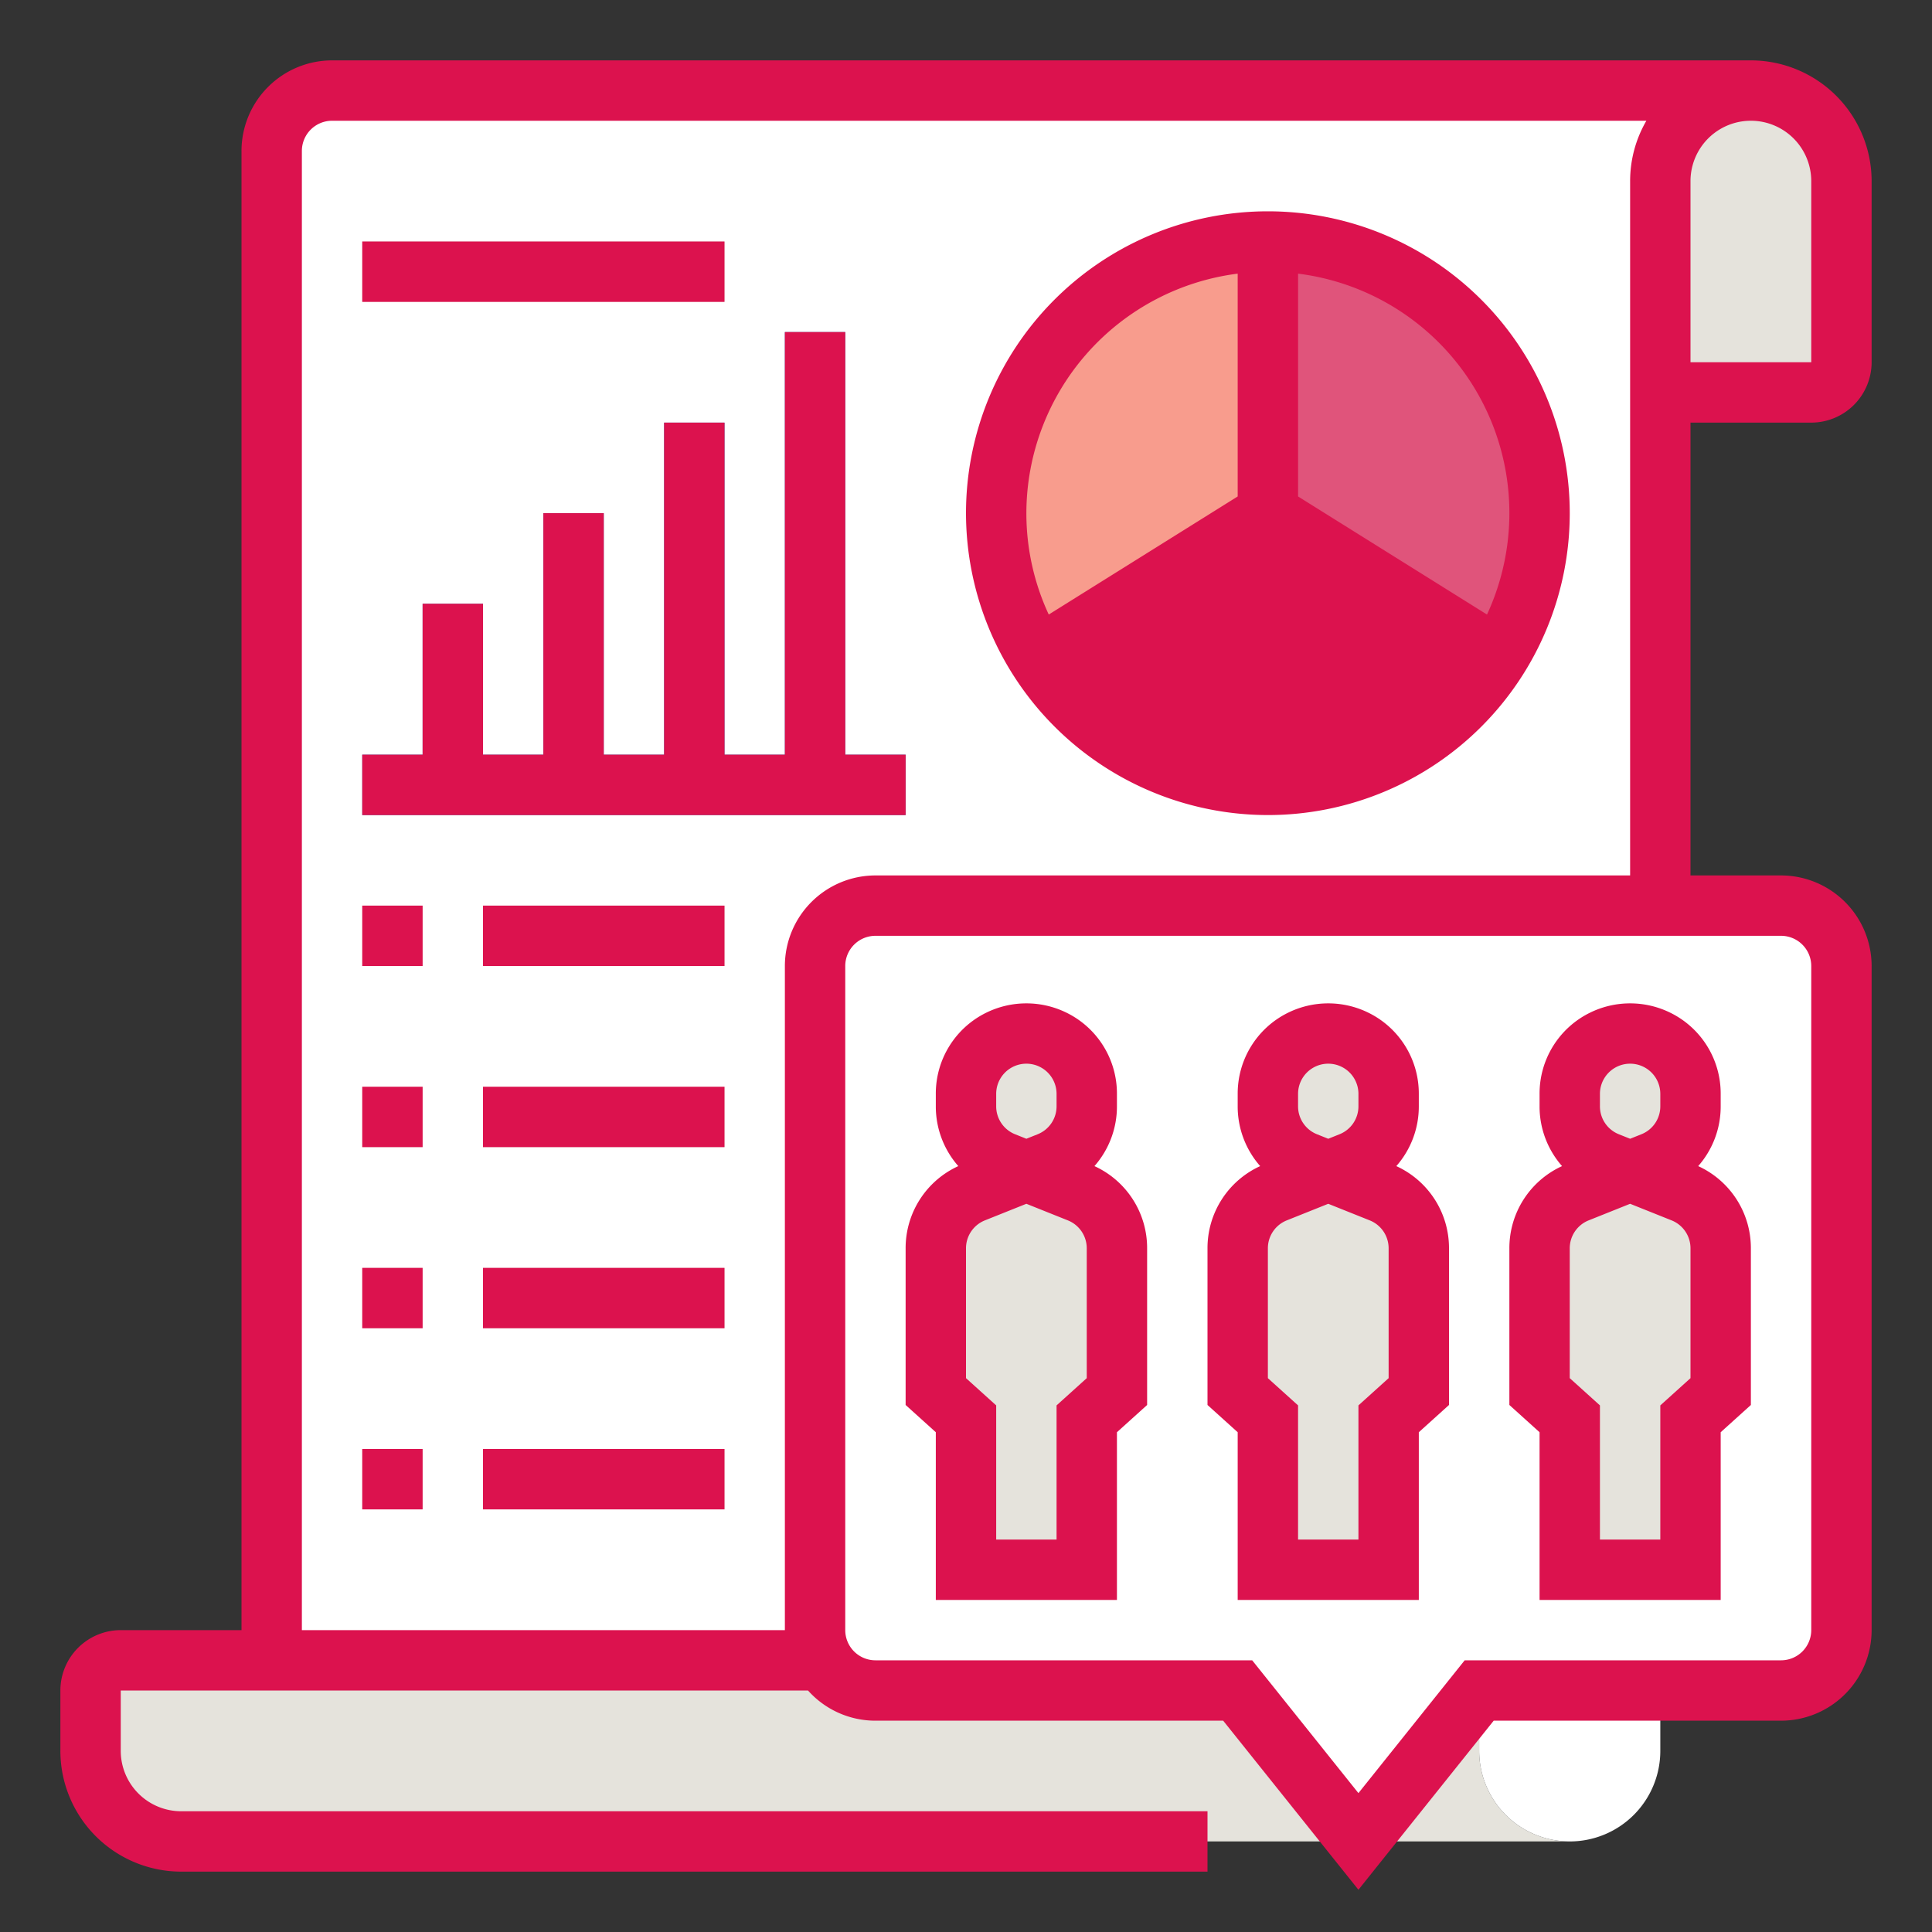 <?xml version="1.0"?>
<svg xmlns="http://www.w3.org/2000/svg" xmlns:xlink="http://www.w3.org/1999/xlink" xmlns:svgjs="http://svgjs.com/svgjs" version="1.1" width="512" height="512" x="0" y="0" viewBox="0 0 512 512" style="enable-background:new 0 0 512 512" xml:space="preserve" class=""><rect x="0" y="0" width="512" height="512" fill="#333333" stroke="none"/><g><g xmlns="http://www.w3.org/2000/svg" id="FILLED_OUTLINE" data-name="FILLED OUTLINE"><path d="m32 440a8 8 0 0 0 -8 8v16a24 24 0 0 0 24 24h368a24 24 0 0 1 -24-24v-16a8 8 0 0 0 -8-8z" fill="#e5e3dc" data-original="#c1c1c1" style="" class=""/><path d="m464 24h-376a16 16 0 0 0 -16 16v400h312a8 8 0 0 1 8 8v16a24 24 0 0 0 24 24 24 24 0 0 0 24-24v-416a24 24 0 0 1 24-24z" fill="#ffffff" data-original="#e5e1dc" style="" class=""/><path d="m232 240h240a16 16 0 0 1 16 16v176a16 16 0 0 1 -16 16h-80l-32 40-32-40h-96a16 16 0 0 1 -16-16v-176a16 16 0 0 1 16-16z" fill="#ffffff" data-original="#57b584" style="" class=""/><path d="m464 24a24 24 0 0 0 -24 24v56h40a8 8 0 0 0 8-8v-48a24 24 0 0 0 -24-24z" fill="#e5e3dc" data-original="#afafaf" style="" class=""/><circle cx="336" cy="136" fill="#f89c8d" r="72" data-original="#f29d35" style="" class=""/><path d="m224 200v-112h-16v112h-16v-88h-16v88h-16v-64h-16v64h-16v-40h-16v40h-16v16h144v-16z" fill="#336baf" data-original="#336baf" style=""/><path d="m96 64h96v16h-96z" fill="#e5e3dc" data-original="#c1c1c1" style="" class=""/><path d="m408 136a72 72 0 0 0 -72-72v72l61.049 38.156a71.619 71.619 0 0 0 10.951-38.156z" fill="#e0547b" data-original="#e59135" style="" class=""/><path d="m336 136-61.05 38.156a71.984 71.984 0 0 0 122.099 0z" fill="#dc124e" data-original="#d88635" style="" class=""/><path d="m248 368.779 8 7.221v40h32v-40l8-7.221v-37.946a16 16 0 0 0 -10.058-14.856l-19.885-7.954a16 16 0 0 1 -10.058-14.856v-3.279a16 16 0 0 1 8.845-14.311 16 16 0 0 1 14.311 0 16 16 0 0 1 8.845 14.311v3.279a16 16 0 0 1 -10.058 14.856l-19.885 7.954a16 16 0 0 0 -10.058 14.856z" fill="#e5e3dc" data-original="#1c3b54" style="" class=""/><path d="m328 368.779 8 7.221v40h32v-40l8-7.221v-37.946a16 16 0 0 0 -10.058-14.856l-19.885-7.954a16 16 0 0 1 -10.058-14.856v-3.279a16 16 0 0 1 8.845-14.311 16 16 0 0 1 14.311 0 16 16 0 0 1 8.845 14.311v3.279a16 16 0 0 1 -10.058 14.856l-19.885 7.954a16 16 0 0 0 -10.058 14.856z" fill="#e5e3dc" data-original="#1c3b54" style="" class=""/><path d="m408 368.779 8 7.221v40h32v-40l8-7.221v-37.946a16 16 0 0 0 -10.058-14.856l-19.885-7.954a16 16 0 0 1 -10.058-14.856v-3.279a16 16 0 0 1 8.845-14.311 16 16 0 0 1 14.311 0 16 16 0 0 1 8.845 14.311v3.279a16 16 0 0 1 -10.058 14.856l-19.885 7.954a16 16 0 0 0 -10.058 14.856z" fill="#e5e3dc" data-original="#1c3b54" style="" class=""/><g fill="#c1c1c1"><path d="m96 240h16v16h-16z" fill="#e5e3dc" data-original="#c1c1c1" style="" class=""/><path d="m128 240h64v16h-64z" fill="#e5e3dc" data-original="#c1c1c1" style="" class=""/><path d="m96 288h16v16h-16z" fill="#e5e3dc" data-original="#c1c1c1" style="" class=""/><path d="m128 288h64v16h-64z" fill="#e5e3dc" data-original="#c1c1c1" style="" class=""/><path d="m96 336h16v16h-16z" fill="#e5e3dc" data-original="#c1c1c1" style="" class=""/><path d="m128 336h64v16h-64z" fill="#e5e3dc" data-original="#c1c1c1" style="" class=""/><path d="m96 384h16v16h-16z" fill="#e5e3dc" data-original="#c1c1c1" style="" class=""/><path d="m128 384h64v16h-64z" fill="#e5e3dc" data-original="#c1c1c1" style="" class=""/></g><path d="m480 112a16.018 16.018 0 0 0 16-16v-48a32.036 32.036 0 0 0 -32-32h-376a24.027 24.027 0 0 0 -24 24v392h-32a16.018 16.018 0 0 0 -16 16v16a32.036 32.036 0 0 0 32 32h272v-16h-272a16.018 16.018 0 0 1 -16-16v-16h182.131a23.943 23.943 0 0 0 17.869 8h92.155l35.845 44.806 35.845-44.806h76.155a24.027 24.027 0 0 0 24-24v-176a24.027 24.027 0 0 0 -24-24h-24v-120zm-32-64a16 16 0 0 1 32 0v48h-32zm-240 208v176h-128v-392a8.009 8.009 0 0 1 8-8h348.305a31.794 31.794 0 0 0 -4.305 16v184h-200a24.027 24.027 0 0 0 -24 24zm264-8a8.009 8.009 0 0 1 8 8v176a8.009 8.009 0 0 1 -8 8h-83.845l-28.155 35.194-28.155-35.194h-99.845a8.009 8.009 0 0 1 -8-8v-176a8.009 8.009 0 0 1 8-8z" fill="#dc124e" data-original="#000000" style="" class=""/><path d="m248 424h48v-44.444l8-7.221v-41.502a23.875 23.875 0 0 0 -13.962-21.801 23.912 23.912 0 0 0 5.962-15.864v-3.279a23.87 23.87 0 0 0 -13.268-21.467 24.116 24.116 0 0 0 -21.465 0 23.869 23.869 0 0 0 -13.267 21.466v3.279a23.912 23.912 0 0 0 5.962 15.864 23.875 23.875 0 0 0 -13.962 21.801v41.502l8 7.221zm16-134.111a8 8 0 1 1 16 0v3.279a7.962 7.962 0 0 1 -5.029 7.428l-2.971 1.188-2.971-1.188a7.962 7.962 0 0 1 -5.029-7.428zm-8 40.944a7.962 7.962 0 0 1 5.029-7.428l10.971-4.389 10.971 4.389a7.962 7.962 0 0 1 5.029 7.428v34.391l-8 7.221v35.556h-16v-35.556l-8-7.221z" fill="#dc124e" data-original="#000000" style="" class=""/><path d="m328 424h48v-44.444l8-7.221v-41.502a23.875 23.875 0 0 0 -13.962-21.801 23.912 23.912 0 0 0 5.962-15.864v-3.279a23.87 23.87 0 0 0 -13.268-21.467 24.116 24.116 0 0 0 -21.465 0 23.869 23.869 0 0 0 -13.267 21.466v3.279a23.912 23.912 0 0 0 5.962 15.864 23.875 23.875 0 0 0 -13.962 21.801v41.502l8 7.221zm16-134.111a8 8 0 1 1 16 0v3.279a7.962 7.962 0 0 1 -5.029 7.428l-2.971 1.188-2.971-1.188a7.962 7.962 0 0 1 -5.029-7.428zm-8 40.944a7.962 7.962 0 0 1 5.029-7.428l10.971-4.389 10.971 4.389a7.962 7.962 0 0 1 5.029 7.428v34.391l-8 7.221v35.556h-16v-35.556l-8-7.221z" fill="#dc124e" data-original="#000000" style="" class=""/><path d="m408 424h48v-44.444l8-7.221v-41.502a23.875 23.875 0 0 0 -13.962-21.801 23.912 23.912 0 0 0 5.962-15.864v-3.279a23.87 23.87 0 0 0 -13.268-21.467 24.116 24.116 0 0 0 -21.465 0 23.869 23.869 0 0 0 -13.267 21.466v3.279a23.912 23.912 0 0 0 5.962 15.864 23.875 23.875 0 0 0 -13.962 21.801v41.502l8 7.221zm16-134.111a8 8 0 1 1 16 0v3.279a7.962 7.962 0 0 1 -5.029 7.428l-2.971 1.188-2.971-1.188a7.962 7.962 0 0 1 -5.029-7.428zm-8 40.944a7.962 7.962 0 0 1 5.029-7.428l10.971-4.389 10.971 4.389a7.962 7.962 0 0 1 5.029 7.428v34.391l-8 7.221v35.556h-16v-35.556l-8-7.221z" fill="#dc124e" data-original="#000000" style="" class=""/><path d="m336 216a80 80 0 1 0 -80-80 80.09 80.09 0 0 0 80 80zm8-143.482a63.944 63.944 0 0 1 50.07 90.342l-50.07-31.293zm41.577 103.902a63.907 63.907 0 0 1 -99.154 0l49.577-30.986zm-113.577-40.42a64.082 64.082 0 0 1 56-63.482v59.048l-50.07 31.293a63.601 63.601 0 0 1 -5.93-26.859z" fill="#dc124e" data-original="#000000" style="" class=""/><path d="m240 200h-16v-112h-16v112h-16v-88h-16v88h-16v-64h-16v64h-16v-40h-16v40h-16v16h144z" fill="#dc124e" data-original="#000000" style="" class=""/><path d="m96 64h96v16h-96z" fill="#dc124e" data-original="#000000" style="" class=""/><path d="m96 240h16v16h-16z" fill="#dc124e" data-original="#000000" style="" class=""/><path d="m128 240h64v16h-64z" fill="#dc124e" data-original="#000000" style="" class=""/><path d="m96 288h16v16h-16z" fill="#dc124e" data-original="#000000" style="" class=""/><path d="m128 288h64v16h-64z" fill="#dc124e" data-original="#000000" style="" class=""/><path d="m96 336h16v16h-16z" fill="#dc124e" data-original="#000000" style="" class=""/><path d="m128 336h64v16h-64z" fill="#dc124e" data-original="#000000" style="" class=""/><path d="m96 384h16v16h-16z" fill="#dc124e" data-original="#000000" style="" class=""/><path d="m128 384h64v16h-64z" fill="#dc124e" data-original="#000000" style="" class=""/></g></g></svg>
